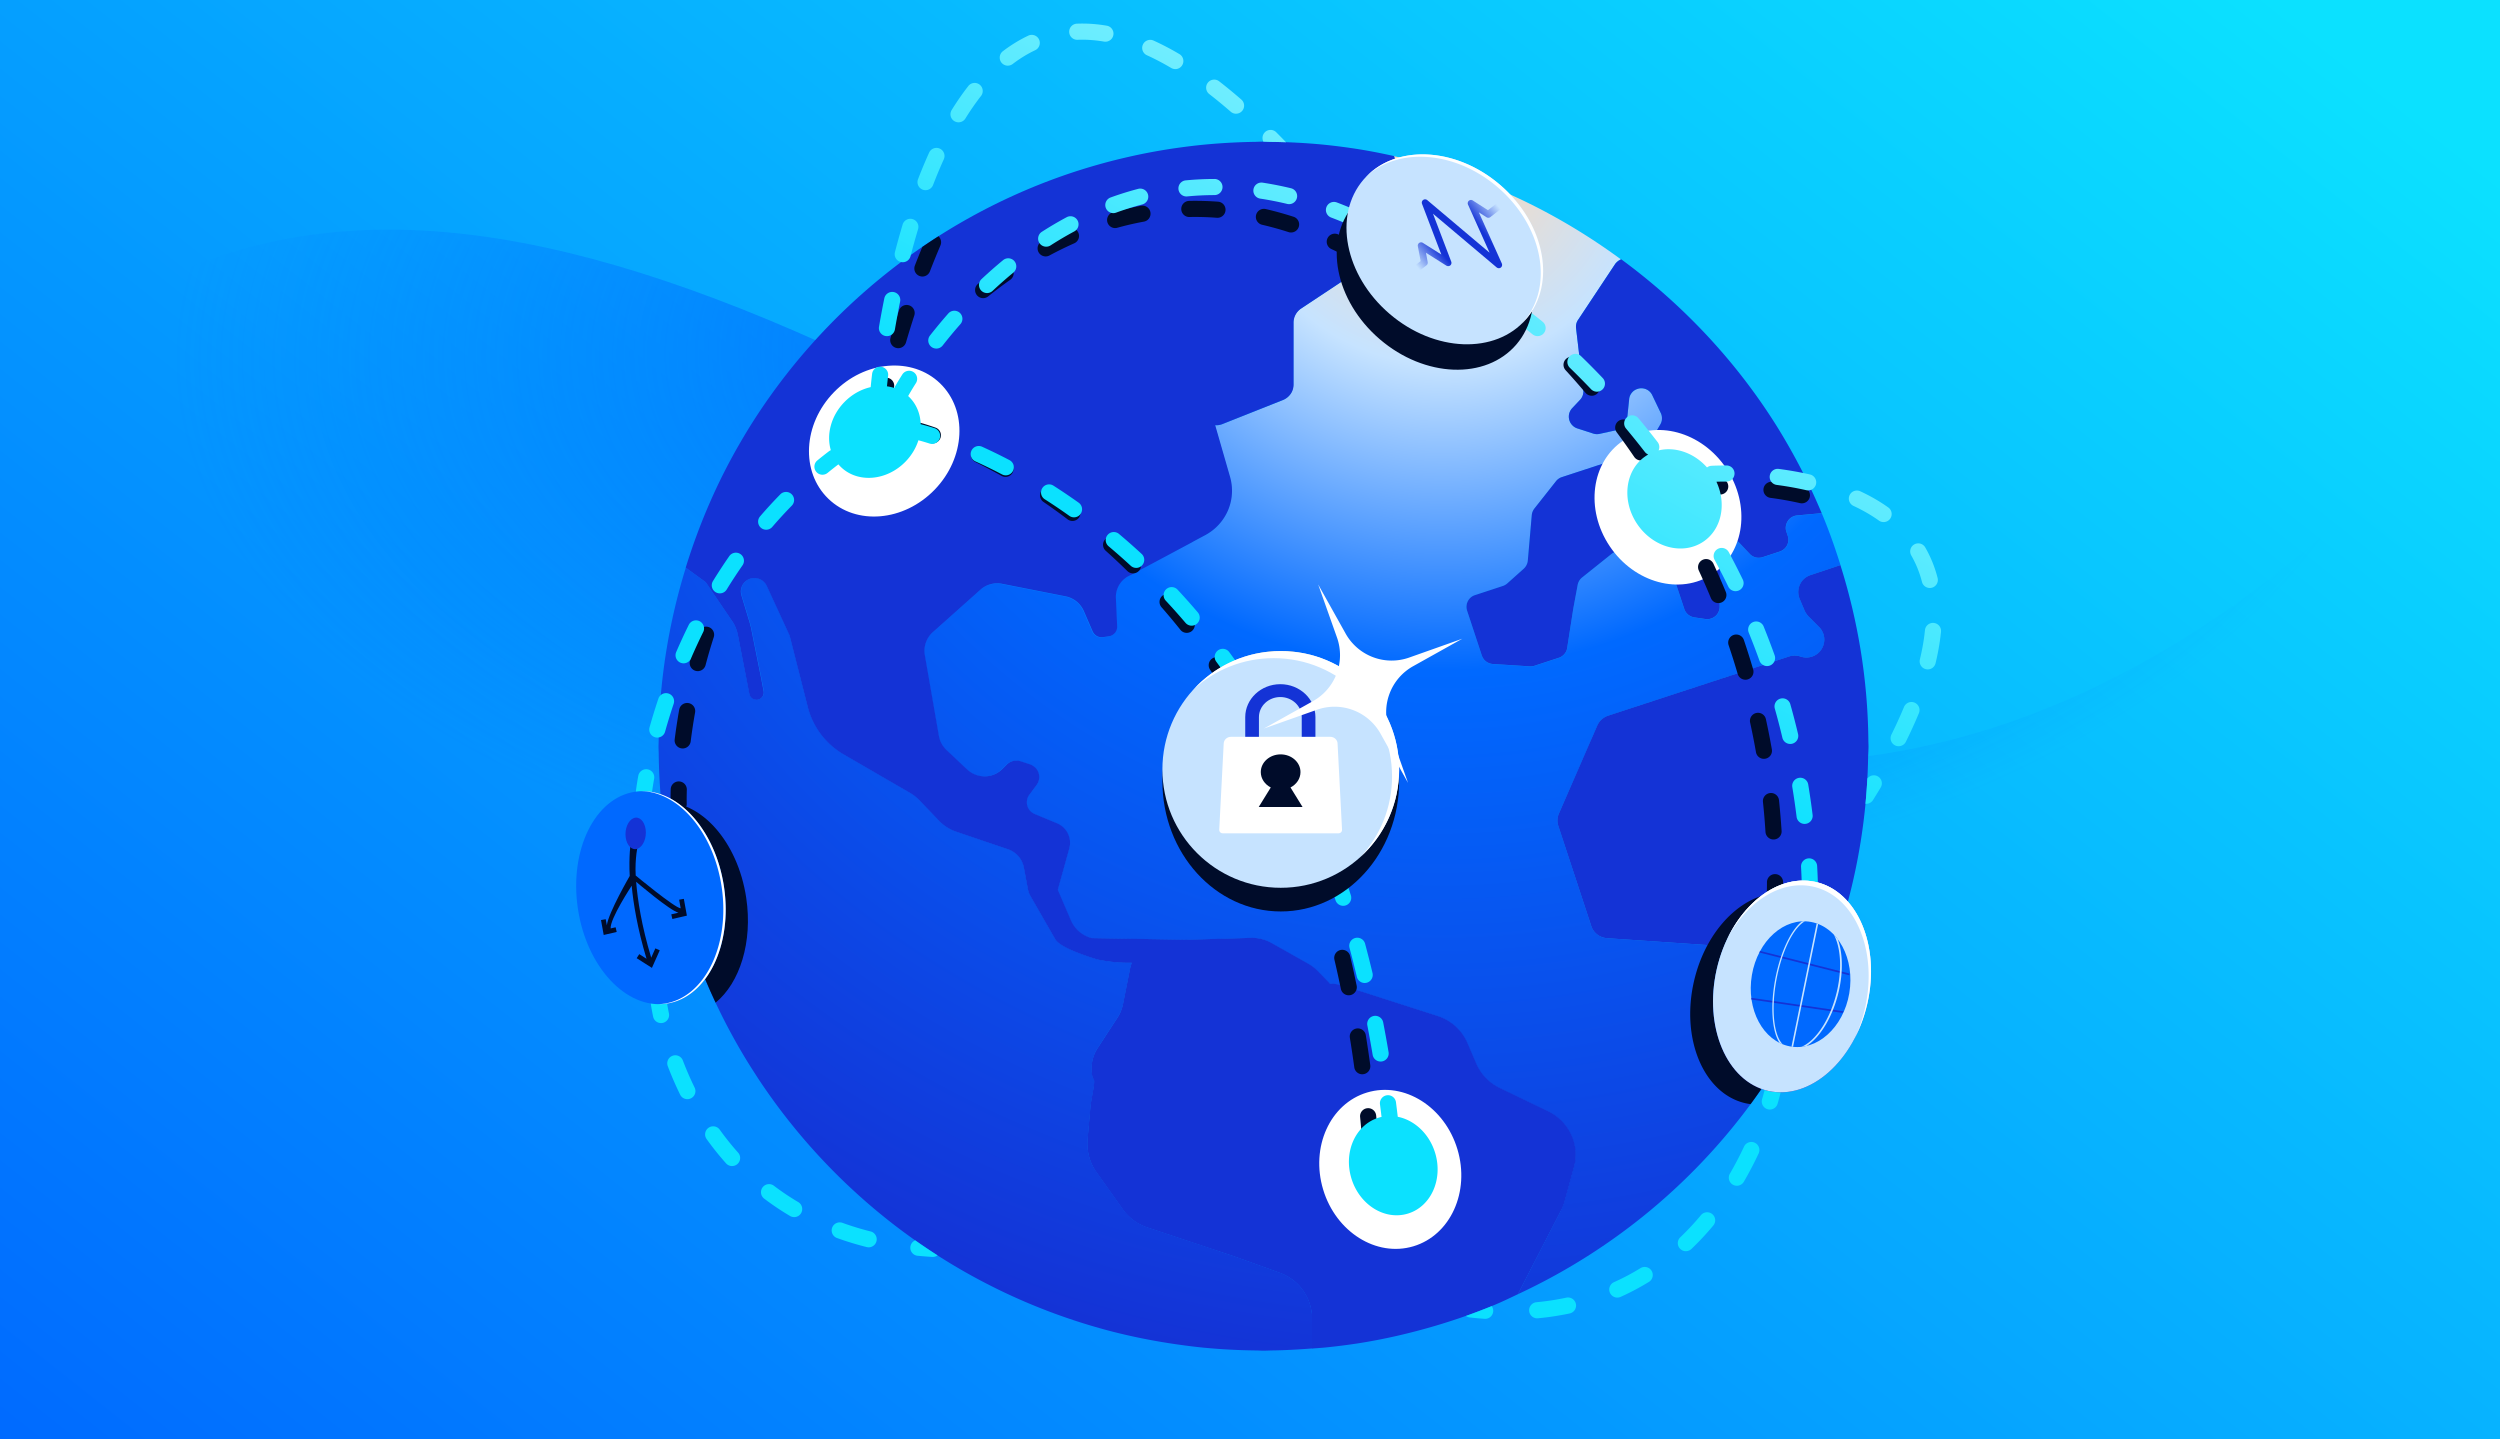 <?xml version="1.0" encoding="utf-8"?>
<svg xmlns="http://www.w3.org/2000/svg" fill="none" height="608" width="1056">
  <rect width="100%" height="100%" fill="#808080" stroke="none"/>
  <g clip-path="url(#a)">
    <path d="M0 0h1056v608H0z" fill="url(#b)"/>
    <path d="M1088 101.842S875.955 461.185 558 261.967C240.046 62.75 83.5 30.54-62 239.611V636h1150z" fill="url(#c)"/>
    <path clip-rule="evenodd" d="m742.089 405.922 11.473 7.858.013.013a35.3 35.3 0 0 1 10.594 11.149c-3.952 8.267-8.216 16.342-12.978 24.077a170 170 0 0 1-4.197 6.577c-25.982 39.389-62.654 70.983-105.777 91.052q.067-.162.121-.321c.041-.114.081-.227.131-.34l17.74-34.537a22 22 0 0 0 1.532-3.919l3.952-14.434a19.8 19.8 0 0 0 .749-5.417 20.65 20.65 0 0 0-11.377-18.073l-20.683-9.957a20.6 20.6 0 0 1-10-10.399l-3.7-8.607a20.2 20.2 0 0 0-5.075-7.081c-2.166-1.976-4.769-3.448-7.555-4.354l-39.363-12.649a21.8 21.8 0 0 0-6.144-1.001 16 16 0 0 0-1.22-1.35l-4.135-4.225a17 17 0 0 0-3.447-2.658l-15.955-8.989a15.75 15.75 0 0 0-8.4-2.099l-27.141.784h-.122l-40.147-.688a13 13 0 0 1-5.293-2.753 13 13 0 0 1-3.508-4.791l-5.518-12.839 4.857-17.501a9 9 0 0 0-.593-6.262 8.86 8.86 0 0 0-4.544-4.321l-9.558-3.973a5.5 5.5 0 0 1-1.914-1.377 5.35 5.35 0 0 1-1.131-2.065 5.5 5.5 0 0 1-.122-2.351 4.9 4.9 0 0 1 .906-2.16l3.106-4.198c.559-.722.906-1.567 1.063-2.474a5.46 5.46 0 0 0-.191-2.664c-.279-.845-.783-1.629-1.41-2.283a5.36 5.36 0 0 0-2.289-1.411l-3.917-1.281a5.9 5.9 0 0 0-3.134-.096 5.8 5.8 0 0 0-2.725 1.534l-1.785 1.785a10.62 10.62 0 0 1-7.364 3.162 10.66 10.66 0 0 1-7.487-2.848l-8.775-8.267c-1.689-1.567-2.786-3.632-3.195-5.888l-5.954-34.19a10.5 10.5 0 0 1 .436-5.295 10.6 10.6 0 0 1 2.977-4.416l20.09-17.943a10.8 10.8 0 0 1 4.292-2.317 11 11 0 0 1 4.857-.157l26.828 5.295c1.69.348 3.256 1.063 4.605 2.161 1.349 1.07 2.385 2.473 3.073 4.041l3.726 8.614a4.13 4.13 0 0 0 1.785 1.942c.784.443 1.724.593 2.602.47l2.446-.347a4.17 4.17 0 0 0 2.568-1.438 4.28 4.28 0 0 0 .941-2.788l-.532-11.837a9.8 9.8 0 0 1 1.567-5.915c1.131-1.752 2.793-3.135 4.735-3.885l31.467-16.873c4.326-2.283 7.677-6.011 9.592-10.488a21.24 21.24 0 0 0 .844-14.182l-6.233-21.793a7.5 7.5 0 0 0 3.1-.505l25.54-10.147a7.36 7.36 0 0 0 3.263-2.597 7.2 7.2 0 0 0 1.219-3.979v-26.149c0-1.158.28-2.317.845-3.353a6.94 6.94 0 0 1 2.316-2.569l43.968-29.154a6.97 6.97 0 0 0 2.725-3.414c.504-1.41.6-2.917.191-4.355l-7.582-27.49.597.132c3.184.706 6.399 1.419 9.553 2.246 9.279 2.44 18.306 5.445 27.141 8.86 21.065 8.17 40.685 19.19 58.608 32.342-.967.402-1.785 1.029-2.35 1.908l-15.73 23.702c-.688 1.002-.967 2.222-.845 3.442l3.073 26.141c.095.723 0 1.472-.218 2.195a5.1 5.1 0 0 1-1.097 1.908l-3.481 3.694a5.6 5.6 0 0 0-1.193 2.255 5.4 5.4 0 0 0 .034 2.535 5.2 5.2 0 0 0 1.22 2.222 5.1 5.1 0 0 0 2.132 1.411l7.051 2.283a5.4 5.4 0 0 0 2.63 0l7.398-1.629a5.25 5.25 0 0 0 4.013-4.512l.878-8.484a4.9 4.9 0 0 1 1.097-2.665 4.8 4.8 0 0 1 2.385-1.628c1.165-.436 2.479-.375 3.638.095a5.03 5.03 0 0 1 2.629 2.508l3.604 7.544c.381.75.538 1.567.504 2.412 0 .845-.252 1.656-.661 2.379l-5.232 8.989c-.626 1.097-1.662 1.908-2.854 2.317l-33.538 10.992a5.15 5.15 0 0 0-2.446 1.69l-9.149 11.585a5.4 5.4 0 0 0-1.097 2.631l-1.696 19.381a5.3 5.3 0 0 1-1.724 3.414l-7.023 6.263a5.1 5.1 0 0 1-1.847 1.036l-11.812 3.884a5.07 5.07 0 0 0-2.943 2.57c-.593 1.219-.723 2.63-.314 3.911l6.234 19.007c.347.974.94 1.847 1.757 2.474a5.44 5.44 0 0 0 2.821 1.097l15.73 1.001c.654.028 1.315-.034 1.941-.252l10.219-3.346a5.2 5.2 0 0 0 2.289-1.472 5.15 5.15 0 0 0 1.254-2.412l2.629-16.969 1.846-9.957c.252-1.219.872-2.317 1.847-3.1l12.596-10.086a5.54 5.54 0 0 1 2.664-1.097 5.4 5.4 0 0 1 2.82.47l18.523 8.954c.627.314 1.192.723 1.628 1.254.47.532.784 1.125 1.002 1.786l3.978 12.055c.314.907.879 1.69 1.601 2.317a5.65 5.65 0 0 0 2.569 1.159l4.857.722a5.15 5.15 0 0 0 2.166-.191 5.4 5.4 0 0 0 1.915-1.029 5.2 5.2 0 0 0 1.314-1.724c.307-.661.47-1.376.498-2.099l.156-19.538a4.3 4.3 0 0 0-.252-1.663l-.252-.749a5.33 5.33 0 0 1 .157-3.353 5.26 5.26 0 0 1 2.166-2.569 5.3 5.3 0 0 1 3.291-.723 5.4 5.4 0 0 1 3.038 1.411l4.421 4.695c.654.723 1.533 1.22 2.473 1.472.94.253 1.942.218 2.882-.061l7.426-2.44c1.287-.47 2.35-1.376 2.977-2.596a5.28 5.28 0 0 0 .313-3.912l-.661-1.969a5.05 5.05 0 0 1-.156-2.256c.129-.75.408-1.499.817-2.126a5 5 0 0 1 1.628-1.595 5.5 5.5 0 0 1 2.16-.75l10.532-.967c3.011 7.135 5.579 14.461 7.93 21.916l-12.569 4.198a7.4 7.4 0 0 0-2.698 1.534 7.7 7.7 0 0 0-1.846 2.507c-.436.975-.688 2.011-.688 3.04a7.3 7.3 0 0 0 .599 3.039l2.071 4.886c.375.907.94 1.725 1.594 2.413l4.422 4.443a7.5 7.5 0 0 1 2.254 4.511c.218 1.725-.19 3.449-1.096 4.921-.913 1.472-2.323 2.562-3.952 3.128a7.56 7.56 0 0 1-5.048-.027 7.48 7.48 0 0 0-4.7 0l-76.471 25.017a7.65 7.65 0 0 0-2.725 1.594 7.9 7.9 0 0 0-1.846 2.57l-16.2 37.072a7.42 7.42 0 0 0-.252 5.384l13.857 42.115c.436 1.438 1.314 2.692 2.507 3.633a7.43 7.43 0 0 0 4.135 1.594l43.975 3.006a39.2 39.2 0 0 1 19.333 6.637M540.637 537.584a20.86 20.86 0 0 1 9.871 7.517 20.6 20.6 0 0 1 3.761 11.865v12.621c-5.709.436-11.472.784-17.27.845q-.505.016-1.012.036c-.759.03-1.519.059-2.278.059-.549 0-1.097-.024-1.646-.047a38 38 0 0 0-1.645-.048 266 266 0 0 1-21.841-1.159c-3.856-.374-7.705-.879-11.499-1.41-9.531-1.377-18.871-3.224-28.02-5.602a255 255 0 0 1-24.886-7.892c-51.087-19.095-94.367-54.041-123.953-98.849l-.972-1.509a323 323 0 0 1-3.225-5.067c-23.319-37.795-37.019-82.098-37.768-129.57 0-.705-.024-1.402-.048-2.099s-.048-1.393-.048-2.099c0-.409.016-.811.031-1.209.015-.392.03-.781.03-1.169.253-25.426 4.326-49.912 11.473-73.021l8.461 6.168 11.724 17.282a16.9 16.9 0 0 1 1.88 5.166l4.824 24.581c.095.626.381 1.158.817 1.594s.974.723 1.567.845q.705.184 1.41 0a2.96 2.96 0 0 0 1.819-1.315 3.2 3.2 0 0 0 .436-2.188l-1.063-5.574-4.325-21.542q-.053-.167-.111-.33c-.102-.289-.203-.573-.203-.89l-3.699-12.239c-.375-1.377-.252-2.855.409-4.137a5.83 5.83 0 0 1 3.099-2.753 5.8 5.8 0 0 1 4.17.062c1.321.531 2.384 1.567 3.011 2.848l9.687 21.044 7.644 30.06a32.4 32.4 0 0 0 5.579 11.647c2.603 3.476 5.927 6.385 9.688 8.546l27.924 16.185a17.4 17.4 0 0 1 3.978 3.101l8.462 8.859a18.1 18.1 0 0 0 7.18 4.477l21.718 7.36a9.97 9.97 0 0 1 4.449 2.944 9.8 9.8 0 0 1 2.323 4.791l1.723 9.207a9 9 0 0 0 1.063 2.848l10.437 18.189c1.819 3.135 10.566 6.358 17.835 8.614 4.762 1.029 9.619 1.472 14.511 1.377a20 20 0 0 0-.75 2.664l-2.95 14.843a16.6 16.6 0 0 1-2.254 5.575l-8.462 12.961a15.9 15.9 0 0 0-2.384 6.229 15.9 15.9 0 0 0 .375 6.672c1.047-.04.456 3.173-.2 6.741-.347 1.888-.712 3.875-.863 5.532l-1.192 13.466a20.6 20.6 0 0 0 3.76 13.78l11.22 15.81a20.57 20.57 0 0 0 10.247 7.544l36.855 12.274z" fill="url(#d)" fill-rule="evenodd"/>
    <path clip-rule="evenodd" d="M660.919 507.436a19.8 19.8 0 0 1-1.533 3.912l-.014-.021-17.835 34.633c-.047.109-.086.218-.126.327-.039.109-.078.218-.126.327q-1.103.52-2.206 1.046c-2.58 1.227-5.166 2.456-7.822 3.554a251 251 0 0 1-24.947 8.798c-10.811 3.196-21.909 5.765-33.286 7.517a273 273 0 0 1-11.472 1.472c-1.867.218-3.75.357-5.624.496q-.872.064-1.74.131v-12.614c0-4.26-1.315-8.362-3.761-11.838-2.412-3.475-5.893-6.079-9.871-7.516l-19.116-6.89-36.856-12.274a20.6 20.6 0 0 1-10.246-7.544l-11.22-15.81c-2.82-4.007-4.169-8.893-3.76-13.78l1.192-13.466c.142-1.699.514-3.744.866-5.674.638-3.511 1.208-6.639.196-6.599a16 16 0 0 1-.374-6.672 16 16 0 0 1 2.384-6.229l8.461-12.961c1.097-1.691 1.846-3.605 2.255-5.575l2.95-14.843c.184-.906.436-1.778.749-2.657a64.5 64.5 0 0 1-14.51-1.377c-7.303-2.256-16.05-5.479-17.835-8.614l-10.437-18.189c-.531-.879-.872-1.846-1.063-2.848l-1.723-9.207a10.3 10.3 0 0 0-2.317-4.791 10.2 10.2 0 0 0-4.448-2.944l-21.718-7.36a18.2 18.2 0 0 1-7.181-4.477l-8.461-8.859a18.2 18.2 0 0 0-3.978-3.101l-27.925-16.185a32.3 32.3 0 0 1-9.687-8.546 32.2 32.2 0 0 1-5.58-11.647l-7.643-30.06-9.688-21.044a5.72 5.72 0 0 0-3.011-2.849c-1.349-.531-2.82-.565-4.169-.061a5.72 5.72 0 0 0-3.1 2.753c-.661 1.288-.817 2.76-.409 4.137l3.7 12.239c0 .284.092.552.189.834q.067.187.124.386l4.326 21.542 1.063 5.574a3.16 3.16 0 0 1-.436 2.195c-.443.661-1.07 1.124-1.819 1.315q-.705.194-1.41 0a3.1 3.1 0 0 1-1.567-.845 2.9 2.9 0 0 1-.818-1.595l-4.796-24.676a16.9 16.9 0 0 0-1.88-5.166l-11.724-17.282-8.461-6.168c5.797-18.754 13.57-36.663 23.319-53.291a231 231 0 0 1 3.951-6.577c30.554-48.78 77.131-86.514 132.415-105.8a257 257 0 0 1 26.923-7.735 252 252 0 0 1 22.944-4.164 252 252 0 0 1 12.126-1.349 275 275 0 0 1 19.055-.94q.506-.016 1.012-.037c.76-.03 1.519-.059 2.278-.059.549 0 1.097.024 1.646.048s1.096.048 1.645.048c7.33.095 14.606.47 21.779 1.158 4.101.41 8.182.913 12.222 1.506 6.077.88 12.031 2.038 17.924 3.353l7.582 27.491a6.95 6.95 0 0 1-.191 4.355 6.95 6.95 0 0 1-2.725 3.414l-43.968 29.154a7.3 7.3 0 0 0-2.323 2.569 7 7 0 0 0-.845 3.353v26.114c0 1.411-.401 2.822-1.219 3.98a7.34 7.34 0 0 1-3.256 2.597l-25.54 10.147c-.968.409-2.037.566-3.1.504l6.267 21.76c1.349 4.695 1.07 9.704-.844 14.182a21.57 21.57 0 0 1-9.592 10.488l-31.467 16.88a9.95 9.95 0 0 0-4.735 3.884 9.85 9.85 0 0 0-1.567 5.916l.532 11.837a4.08 4.08 0 0 1-.941 2.787 4.2 4.2 0 0 1-2.568 1.438l-2.446.341a4.13 4.13 0 0 1-2.602-.47 4.3 4.3 0 0 1-1.785-1.943l-3.733-8.614a10.75 10.75 0 0 0-3.073-4.041 10.6 10.6 0 0 0-4.605-2.16l-26.827-5.295a10.6 10.6 0 0 0-4.858.157 10.6 10.6 0 0 0-4.292 2.317l-20.09 17.943a10.6 10.6 0 0 0-2.977 4.416 10.5 10.5 0 0 0-.436 5.295l5.954 34.19a10.73 10.73 0 0 0 3.195 5.888l8.775 8.266c2.037 1.874 4.707 2.876 7.494 2.849 2.793-.027 5.422-1.193 7.364-3.162l1.785-1.786a5.8 5.8 0 0 1 2.725-1.533 5.9 5.9 0 0 1 3.134.095l3.917 1.282c.845.286 1.628.783 2.289 1.41a5.4 5.4 0 0 1 1.41 2.283c.286.852.347 1.759.191 2.665a5.9 5.9 0 0 1-1.063 2.474l-3.1 4.198a5 5 0 0 0-.906 2.16 5.4 5.4 0 0 0 .123 2.351 5.2 5.2 0 0 0 1.131 2.065 5.55 5.55 0 0 0 1.914 1.377l9.558 3.973a8.97 8.97 0 0 1 4.544 4.32 9 9 0 0 1 .593 6.263l-4.858 17.5 5.518 12.839a12.9 12.9 0 0 0 3.509 4.791 13.14 13.14 0 0 0 5.293 2.753l40.146.689h.13l27.141-.784c2.95-.061 5.831.661 8.4 2.099l15.954 8.989c1.254.756 2.412 1.629 3.448 2.664l4.135 4.226c.436.443.844.879 1.219 1.349 2.105.034 4.169.347 6.145 1.002l39.363 12.648a21 21 0 0 1 7.555 4.348 20.35 20.35 0 0 1 5.075 7.08l3.699 8.614a20.5 20.5 0 0 0 10.001 10.393l20.683 9.956c3.352 1.697 6.206 4.26 8.209 7.456a20.6 20.6 0 0 1 3.168 10.617 19.7 19.7 0 0 1-.75 5.418zM684.81 109.53l-.006-.004.034-.007zm0 0c-.936.403-1.771 1.026-2.513 1.897l-15.73 23.702c-.688 1.002-.968 2.222-.845 3.441l3.072 26.142c.096.722 0 1.472-.218 2.194a5.05 5.05 0 0 1-1.097 1.909l-3.481 3.693a5.6 5.6 0 0 0-1.192 2.256 5.4 5.4 0 0 0 .034 2.535c.218.811.62 1.595 1.22 2.222a5 5 0 0 0 2.132 1.41l7.051 2.283a5.4 5.4 0 0 0 2.629 0l7.399-1.629a5.25 5.25 0 0 0 2.725-1.628 5.3 5.3 0 0 0 1.281-2.883l.878-8.484a4.9 4.9 0 0 1 1.097-2.665 4.75 4.75 0 0 1 2.378-1.629c1.165-.436 2.479-.375 3.638.096a5.02 5.02 0 0 1 2.629 2.508l3.604 7.544c.375.749.531 1.567.504 2.412 0 .845-.252 1.656-.661 2.378l-5.232 8.989c-.626 1.097-1.662 1.908-2.854 2.317l-33.531 10.992a5.16 5.16 0 0 0-2.446 1.691l-9.149 11.585c-.593.783-.974 1.663-1.097 2.63l-1.689 19.382a5.3 5.3 0 0 1-1.724 3.414l-7.017 6.263a5.2 5.2 0 0 1-1.846 1.029l-11.813 3.884a5.1 5.1 0 0 0-2.95 2.569c-.592 1.22-.722 2.631-.313 3.912l6.24 19.006c.348.968.947 1.847 1.758 2.474a5.4 5.4 0 0 0 2.82 1.097l15.73 1.002c.654.027 1.315-.034 1.942-.252l10.219-3.353a5.3 5.3 0 0 0 2.289-1.472 5.15 5.15 0 0 0 1.253-2.412l2.63-16.969 1.846-9.957c.245-1.219.872-2.317 1.846-3.1l12.596-10.079a5.55 5.55 0 0 1 2.664-1.098 5.4 5.4 0 0 1 2.82.471l18.524 8.954c.626.314 1.192.723 1.628 1.254.47.532.783 1.131 1.001 1.786l3.979 12.055c.306.906.872 1.69 1.594 2.317a5.65 5.65 0 0 0 2.568 1.159l4.858.722a5.1 5.1 0 0 0 2.159-.191 5.5 5.5 0 0 0 1.914-1.036 5 5 0 0 0 1.315-1.724 5.5 5.5 0 0 0 .504-2.099l.157-19.538a4.3 4.3 0 0 0-.252-1.656l-.252-.749a5.32 5.32 0 0 1 .157-3.353c.402-1.063 1.185-1.977 2.159-2.57a5.3 5.3 0 0 1 3.291-.722 5.4 5.4 0 0 1 3.038 1.411l4.421 4.695c.654.723 1.533 1.22 2.473 1.472s1.942.218 2.882-.061l7.425-2.44c1.281-.47 2.351-1.376 2.978-2.596a5.28 5.28 0 0 0 .313-3.912l-.661-1.97a4.96 4.96 0 0 1-.157-2.255c.123-.75.402-1.499.811-2.126a5.05 5.05 0 0 1 1.628-1.595 5.5 5.5 0 0 1 2.167-.75l10.532-.967c-4.387-10.427-9.401-20.54-15.076-30.245a237 237 0 0 0-3.951-6.576c-17.207-27.454-39.611-51.284-65.653-70.413m104.419 204.484c.016.392.031.781.031 1.169v.014c0 1.04-.053 2.069-.105 3.092l-.052 1.072c-.593 37.76-9.497 73.457-24.791 105.52-2.854-4.327-6.424-8.144-10.784-11.088l-11.472-7.857a39.2 39.2 0 0 0-19.334-6.638l-43.968-3.005c-1.505-.123-2.943-.654-4.135-1.595-1.192-.94-2.071-2.194-2.507-3.632l-13.85-42.115a7.46 7.46 0 0 1 .252-5.384l16.173-37.107a7.9 7.9 0 0 1 1.846-2.569 7.9 7.9 0 0 1 2.725-1.595l76.471-25.017a7.6 7.6 0 0 1 4.7 0c1.635.566 3.42.6 5.048.034 1.628-.565 3.045-1.663 3.951-3.135s1.315-3.189 1.097-4.913a7.5 7.5 0 0 0-2.255-4.512l-4.421-4.443c-.654-.722-1.219-1.533-1.594-2.412l-2.071-4.886a7.9 7.9 0 0 1-.6-3.04c.034-1.07.252-2.099.688-3.039a7.3 7.3 0 0 1 1.847-2.508 7.5 7.5 0 0 1 2.697-1.533l12.569-4.198c7.392 23.449 11.561 48.283 11.813 74.111 0 .409.016.811.031 1.209" fill="#1433D6" fill-rule="evenodd"/>
    <path d="M394.782 206.862c13.032-13.467 14.061-33.584 2.302-44.944-11.758-11.36-31.855-9.65-44.887 3.809-13.033 13.466-14.061 33.584-2.303 44.944 11.759 11.36 31.855 9.65 44.888-3.809m328.649 35.587c13.591-9.091 16.159-29.079 5.729-44.637-10.43-15.565-29.9-20.813-43.491-11.722s-16.159 29.079-5.729 44.637c10.43 15.565 29.9 20.813 43.491 11.722m-126.4 283.98c15.662-4.696 23.98-23.048 18.584-40.985-5.395-17.943-22.474-28.676-38.136-23.981s-23.98 23.048-18.585 40.984c5.396 17.944 22.475 28.677 38.137 23.982" fill="#fff"/>
    <path d="M372.586 172.303a3.404 3.404 0 0 1-2.957-4.061c.021-.089.464-2.277 1.363-6.093a3.403 3.403 0 0 1 4.101-2.528 3.403 3.403 0 0 1 2.527 4.102c-.872 3.694-1.314 5.854-1.314 5.875a3.414 3.414 0 0 1-3.727 2.712zM287.178 342.98a2.4 2.4 0 0 1-.388.034 3.413 3.413 0 0 1-3.522-3.291c0-.096-.075-2.344.041-6.345a3.403 3.403 0 0 1 3.501-3.305 3.405 3.405 0 0 1 3.305 3.503c-.109 3.762-.041 5.895-.041 5.915a3.405 3.405 0 0 1-2.896 3.483zm1.697-26.863c-.3.047-.613.047-.933.013a3.416 3.416 0 0 1-2.957-3.809 260 260 0 0 1 1.901-12.519 3.408 3.408 0 1 1 6.71 1.192 246 246 0 0 0-1.846 12.179 3.41 3.41 0 0 1-2.875 2.944m6.363-32.664a3.4 3.4 0 0 1-1.376-.075 3.41 3.41 0 0 1-2.418-4.17 241 241 0 0 1 3.562-12.151 3.41 3.41 0 0 1 4.286-2.201 3.41 3.41 0 0 1 2.2 4.286 229 229 0 0 0-3.461 11.81 3.4 3.4 0 0 1-2.793 2.494zm98.692-96.212a3.6 3.6 0 0 1-1.029-.191c-3.536-1.247-5.552-1.778-5.566-1.785a3.406 3.406 0 0 1 1.724-6.59c.088.02 2.268.6 6.104 1.949a3.408 3.408 0 0 1-1.233 6.624zm181.383 266.534a3.4 3.4 0 0 1-3.263-2.944 501 501 0 0 0-1.867-12.478 3.413 3.413 0 0 1 2.821-3.911 3.415 3.415 0 0 1 3.91 2.821c.675 4.157 1.308 8.41 1.887 12.642a3.404 3.404 0 0 1-3.481 3.864zm-5.702-33.358a3.41 3.41 0 0 1-3.229-2.719 462 462 0 0 0-2.718-12.308 3.404 3.404 0 0 1 2.534-4.096 3.4 3.4 0 0 1 4.094 2.536 476 476 0 0 1 2.759 12.484 3.41 3.41 0 0 1-2.643 4.028 3.6 3.6 0 0 1-.797.068zm-48.818-125.522a3.4 3.4 0 0 1-2.78-1.588 302 302 0 0 0-6.914-10.481 3.41 3.41 0 0 1 5.606-3.878 326 326 0 0 1 7.072 10.713 3.41 3.41 0 0 1-2.984 5.227zm-19.62-27.573a3.39 3.39 0 0 1-2.555-1.274 282 282 0 0 0-8.052-9.623 3.41 3.41 0 0 1 5.129-4.491c2.8 3.196 5.573 6.508 8.244 9.848a3.404 3.404 0 0 1-.532 4.79 3.44 3.44 0 0 1-2.234.75m-22.679-25.119a3.4 3.4 0 0 1-2.282-.975 270 270 0 0 0-9.149-8.573 3.407 3.407 0 0 1 4.537-5.084 271 271 0 0 1 9.38 8.791 3.41 3.41 0 0 1-2.486 5.841m-25.595-22.149a3.37 3.37 0 0 1-1.955-.695 249 249 0 0 0-10.164-7.326 3.414 3.414 0 0 1-.893-4.736 3.41 3.41 0 0 1 4.735-.893 262 262 0 0 1 10.437 7.524 3.41 3.41 0 0 1-2.166 6.126zm-28.272-18.611a3.4 3.4 0 0 1-1.566-.436 228 228 0 0 0-11.071-5.833 3.41 3.41 0 0 1 3.005-6.12c3.787 1.86 7.63 3.884 11.411 6.011a3.4 3.4 0 0 1 1.294 4.64 3.4 3.4 0 0 1-3.073 1.738m153.724 279.565a3.405 3.405 0 0 1-3.284-3.108 556 556 0 0 0-.558-6.072 3.404 3.404 0 0 1 3.059-3.721 3.4 3.4 0 0 1 3.719 3.06c.198 2.031.389 4.082.566 6.14a3.414 3.414 0 0 1-3.1 3.694c-.136.014-.273.014-.402.014zm142.137-271.987a3.41 3.41 0 0 1-3.399-3.196 3.403 3.403 0 0 1 3.188-3.612c.095 0 2.439-.136 6.349-.143a3.405 3.405 0 0 1 3.4 3.415c0 1.88-1.526 3.4-3.407 3.4-.061-.007-.15 0-.218 0-3.542 0-5.675.13-5.695.13h-.211zm40.635 3.599q-.378.002-.756-.089a140 140 0 0 0-12.535-2.235 3.41 3.41 0 0 1-2.929-3.83 3.396 3.396 0 0 1 3.828-2.93c4.544.606 8.966 1.39 13.148 2.344a3.41 3.41 0 0 1 2.569 4.075 3.41 3.41 0 0 1-3.318 2.651zm-12.186 141.979a3.41 3.41 0 0 1-3.195-3.182 304 304 0 0 0-1.07-12.689 3.407 3.407 0 0 1 3.032-3.748 3.406 3.406 0 0 1 3.747 3.032c.449 4.293.817 8.655 1.096 12.969a3.41 3.41 0 0 1-3.604 3.618zm-4.067-34.067a3.4 3.4 0 0 1-3.148-2.814 307 307 0 0 0-2.466-12.492 3.41 3.41 0 0 1 2.596-4.062 3.41 3.41 0 0 1 4.06 2.597 308 308 0 0 1 2.521 12.771 3.407 3.407 0 0 1-3.563 3.993zm-7.807-33.42a3.405 3.405 0 0 1-3.066-2.446 309 309 0 0 0-3.829-12.144 3.415 3.415 0 0 1 2.133-4.321 3.41 3.41 0 0 1 4.319 2.14 325 325 0 0 1 3.917 12.417 3.4 3.4 0 0 1-2.31 4.225 3.2 3.2 0 0 1-1.158.129zm-11.425-32.363a3.41 3.41 0 0 1-2.95-2.099 316 316 0 0 0-5.116-11.667 3.407 3.407 0 0 1 1.662-4.525 3.405 3.405 0 0 1 4.524 1.663 331 331 0 0 1 5.225 11.919 3.4 3.4 0 0 1-3.345 4.702zm-32.714-60.257a3.4 3.4 0 0 1-2.616-1.479 333 333 0 0 0-7.391-10.392 3.404 3.404 0 1 1 5.47-4.055 354 354 0 0 1 7.542 10.597 3.409 3.409 0 0 1-3.012 5.322zm-20.785-27.334a3.42 3.42 0 0 1-2.398-1.199 304 304 0 0 0-8.42-9.568 3.406 3.406 0 0 1 .205-4.812 3.4 3.4 0 0 1 4.809.205 318 318 0 0 1 8.604 9.779 3.41 3.41 0 0 1-.402 4.804 3.38 3.38 0 0 1-2.398.798zm77.343 215.014a3.407 3.407 0 0 1-3.202-3.482c.048-2.004.075-4.041.089-6.072a3.41 3.41 0 0 1 3.42-3.394c1.88 0 3.399 1.54 3.392 3.421-.007 2.065-.041 4.15-.088 6.195a3.41 3.41 0 0 1-3.488 3.325h-.123zm-334.46-256.244a3.38 3.38 0 0 1-2.397-1.267 3.41 3.41 0 0 1 .524-4.791 191 191 0 0 1 9.701-7.292 3.41 3.41 0 0 1 3.917 5.582 192 192 0 0 0-9.353 7.032 3.4 3.4 0 0 1-2.392.743zm26.399-17.623a3.42 3.42 0 0 1-2.739-1.778 3.407 3.407 0 0 1 1.383-4.614 157 157 0 0 1 10.934-5.363 3.4 3.4 0 0 1 4.49 1.737 3.4 3.4 0 0 1-1.737 4.491 151 151 0 0 0-10.458 5.132 3.4 3.4 0 0 1-1.873.402zm29.355-11.973a3.407 3.407 0 0 1-.654-6.678 132 132 0 0 1 11.908-2.747 3.405 3.405 0 0 1 1.22 6.699c-3.761.681-7.562 1.56-11.295 2.603a3.5 3.5 0 0 1-1.179.116zm74.324 1.874a3.3 3.3 0 0 1-.79-.157 138 138 0 0 0-11.2-3.108 3.407 3.407 0 0 1-2.547-4.088 3.4 3.4 0 0 1 4.087-2.55c3.897.907 7.855 2.004 11.752 3.258a3.405 3.405 0 0 1 2.193 4.287 3.41 3.41 0 0 1-3.501 2.35zm-42.993-6.543a3.403 3.403 0 0 1-3.141-3.332 3.41 3.41 0 0 1 3.338-3.475c4.047-.082 8.162.034 12.222.34a3.404 3.404 0 0 1 3.134 3.653 3.41 3.41 0 0 1-3.652 3.142 122 122 0 0 0-11.574-.328c-.109 0-.225 0-.334-.006zm66.953 16.547a3.3 3.3 0 0 1-1.288-.368 172 172 0 0 0-5.402-2.644 3.408 3.408 0 0 1 2.888-6.175 170 170 0 0 1 5.614 2.754 3.414 3.414 0 0 1 1.485 4.586 3.41 3.41 0 0 1-3.291 1.847zm-185.048 20.771a3.406 3.406 0 0 0-4.292 2.188 414 414 0 0 0-3.563 11.544 3.397 3.397 0 0 0 2.316 4.225q.287.084.572.116a3.4 3.4 0 0 0 3.652-2.433 408 408 0 0 1 3.501-11.353 3.404 3.404 0 0 0-2.186-4.293zm5.217-12.191a3.405 3.405 0 0 0 3.563-2.161 323 323 0 0 1 4.462-10.972 3.41 3.41 0 0 0-.844-3.857 239 239 0 0 0-6.82 4.512 302 302 0 0 0-3.147 7.864 3.403 3.403 0 0 0 1.955 4.402q.419.164.838.205z" fill="#000C2A"/>
    <path clip-rule="evenodd" d="M374.65 141.991a3.403 3.403 0 0 1-3.358-3.98 389 389 0 0 1 2.221-11.871 3.407 3.407 0 1 1 6.676 1.349 403 403 0 0 0-2.18 11.674 3.4 3.4 0 0 1-3.352 2.828zm6.67-31.225q-.43.002-.859-.109a3.4 3.4 0 0 1-2.439-4.151 329 329 0 0 1 3.25-11.66 3.395 3.395 0 0 1 4.237-2.283 3.4 3.4 0 0 1 2.283 4.246 314 314 0 0 0-3.182 11.408 3.41 3.41 0 0 1-3.297 2.555zm9.633-30.428a3.4 3.4 0 0 1-1.227-.232 3.407 3.407 0 0 1-1.955-4.402 218 218 0 0 1 4.687-11.231 3.404 3.404 0 0 1 4.51-1.697 3.41 3.41 0 0 1 1.696 4.511 201 201 0 0 0-4.537 10.863 3.4 3.4 0 0 1-3.181 2.18zm13.924-28.67a3.4 3.4 0 0 1-2.888-5.2c2.248-3.626 4.612-7.033 7.024-10.127a3.41 3.41 0 0 1 4.782-.593 3.414 3.414 0 0 1 .593 4.784c-2.262 2.897-4.483 6.106-6.609 9.527a3.4 3.4 0 0 1-2.895 1.609zm117.237-3.633a3.4 3.4 0 0 1-2.235-.831 214 214 0 0 0-9.088-7.476 3.415 3.415 0 0 1-.606-4.784 3.404 3.404 0 0 1 4.775-.607 222 222 0 0 1 9.381 7.715 3.41 3.41 0 0 1 .341 4.804 3.4 3.4 0 0 1-2.575 1.172zm-25.67-18.85c-.586 0-1.185-.15-1.723-.47-3.468-2.044-6.922-3.857-10.267-5.377a3.404 3.404 0 0 1-1.689-4.511 3.4 3.4 0 0 1 4.509-1.69 115 115 0 0 1 10.907 5.71 3.41 3.41 0 0 1 1.206 4.669 3.4 3.4 0 0 1-2.936 1.676zm-70.755-1.444a3.4 3.4 0 0 1-2.711-1.343 3.41 3.41 0 0 1 .647-4.777c3.454-2.63 7.078-4.845 10.778-6.59a3.405 3.405 0 0 1 2.902 6.16c-3.263 1.534-6.479 3.504-9.551 5.848-.62.47-1.342.695-2.065.695zm41.243-10.12c-.19 0-.388-.014-.579-.048-3.815-.654-7.589-.906-11.186-.763a3.397 3.397 0 0 1-3.542-3.264 3.405 3.405 0 0 1 3.263-3.544c4.067-.17 8.338.116 12.623.852a3.405 3.405 0 0 1-.572 6.76zm68.388 42.265a38 38 0 0 0-1.646-.047l-.006.006a3.41 3.41 0 0 1 .606-3.973 3.395 3.395 0 0 1 4.816 0 348 348 0 0 1 4.136 4.219 271 271 0 0 0-6.261-.157c-.549 0-1.097-.024-1.645-.048M392.676 187.364a3.5 3.5 0 0 0 1.036.164l.006-.007c1.445 0 2.78-.927 3.243-2.378a3.41 3.41 0 0 0-2.214-4.28c-3.081-.981-5.104-1.5-5.848-1.683-.141-4.366-1.784-8.505-4.97-11.586a14 14 0 0 0-.338-.316 4 4 0 0 0 .236-.372l.01-.018.017-.03c.175-.313 1.197-2.136 3.025-5.015a3.406 3.406 0 1 0-5.75-3.653c-1.96 3.088-3.045 5.024-3.245 5.381v.001l-.032.056a4 4 0 0 0-.124.25 17.3 17.3 0 0 0-3.075-.698c.103-1.023.264-2.542.495-4.479a3.413 3.413 0 0 0-2.984-3.782 3.41 3.41 0 0 0-3.781 2.985c-.331 2.784-.523 4.71-.608 5.618-4.014.913-7.947 3.061-11.171 6.389-5.637 5.829-7.584 13.702-5.668 20.253a3.4 3.4 0 0 0-.777.444 179 179 0 0 0-4.905 3.871 3.41 3.41 0 0 0-.483 4.797 3.4 3.4 0 0 0 2.643 1.254l.007-.006a3.4 3.4 0 0 0 2.152-.771 193 193 0 0 1 4.568-3.609q.498.585 1.06 1.129c7.159 6.917 19.388 5.874 27.325-2.317 2.585-2.673 4.394-5.776 5.41-8.984.92.242 2.537.69 4.74 1.392M279.214 432.152a3.404 3.404 0 0 1-3.331-2.712c-.818-3.912-1.097-6.242-1.104-6.338a3.41 3.41 0 0 1 2.991-3.782 3.404 3.404 0 0 1 3.781 2.985c0 .034.258 2.167 1.008 5.738a3.41 3.41 0 0 1-3.338 4.109zm87.704 94.713c-.272 0-.552-.034-.831-.103a130 130 0 0 1-12.542-3.823 3.405 3.405 0 0 1 2.316-6.406 123 123 0 0 0 11.881 3.626 3.407 3.407 0 0 1-.831 6.712zm-31.467-12.758c-.586 0-1.185-.15-1.73-.47a114 114 0 0 1-10.934-7.34 3.408 3.408 0 1 1 4.121-5.431 107 107 0 0 0 10.273 6.897 3.41 3.41 0 0 1 1.206 4.668 3.4 3.4 0 0 1-2.936 1.676m-26.214-21.555a3.4 3.4 0 0 1-2.541-1.138 121 121 0 0 1-8.216-10.263 3.41 3.41 0 0 1 .783-4.757 3.41 3.41 0 0 1 4.755.784 115 115 0 0 0 7.753 9.684 3.403 3.403 0 0 1-2.534 5.676zm-18.888-28.261a3.4 3.4 0 0 1-3.055-1.908 143 143 0 0 1-5.219-12.015 3.404 3.404 0 1 1 6.363-2.426 138 138 0 0 0 4.966 11.442 3.405 3.405 0 0 1-3.055 4.907m94.186 62.424a3.4 3.4 0 0 1 2.051-2.781l-.007-.013c3.1 2.187 6.254 4.3 9.449 6.344a3.4 3.4 0 0 1-1.989.661h-.205a167 167 0 0 1-6.24-.49 3.4 3.4 0 0 1-3.059-3.721m363.045-58.042c-.32 0-.647-.048-.967-.143a3.406 3.406 0 0 1-2.303-4.232c.954-3.223 1.405-5.266 1.481-5.606l.011-.05a3.4 3.4 0 0 1 4.026-2.638 3.41 3.41 0 0 1 2.643 4.028l-.002.01c-.041.196-.522 2.46-1.619 6.191a3.4 3.4 0 0 1-3.263 2.44zm-101.656 85.103a3.403 3.403 0 0 0 3.386 3.087l-.007-.006c.109 0 .218 0 .327-.014a117 117 0 0 0 13.4-2.044 3.405 3.405 0 0 0 2.623-4.042 3.406 3.406 0 0 0-4.04-2.623 111 111 0 0 1-12.623 1.928 3.41 3.41 0 0 0-3.066 3.714m34.124-7.687a3.41 3.41 0 0 0 3.113 2.017v-.006c.463 0 .94-.096 1.39-.3a104 104 0 0 0 12.024-6.372 3.408 3.408 0 0 0-3.577-5.8 97 97 0 0 1-11.234 5.957 3.41 3.41 0 0 0-1.716 4.504m29.6-18.638a3.4 3.4 0 0 0 2.466 1.056l-.007-.007c.845 0 1.69-.313 2.351-.94a118 118 0 0 0 9.251-9.916 3.405 3.405 0 1 0-5.232-4.361 113 113 0 0 1-8.72 9.35 3.41 3.41 0 0 0-.109 4.818m22.291-27.048c.538.313 1.13.463 1.709.463v-.007a3.4 3.4 0 0 0 2.95-1.69c2.228-3.83 4.333-7.85 6.254-11.953a3.41 3.41 0 0 0-1.642-4.532 3.41 3.41 0 0 0-4.53 1.643 145 145 0 0 1-5.968 11.414 3.407 3.407 0 0 0 1.227 4.662m-112.706 55.452a3.34 3.34 0 0 0 1.621.647c2.091.232 4.196.423 6.247.566.082 0 .163.007.238.007 1.772 0 3.27-1.37 3.393-3.169a3.4 3.4 0 0 0-.627-2.195 261 261 0 0 1-10.879 4.144zM583.16 448.392a3.4 3.4 0 0 1-3.351-2.842 519 519 0 0 0-2.242-12.409 3.415 3.415 0 0 1 2.698-3.994 3.413 3.413 0 0 1 3.992 2.699 544 544 0 0 1 2.276 12.58 3.41 3.41 0 0 1-3.366 3.973zm-6.72-33.174a3.41 3.41 0 0 1-3.308-2.617 479 479 0 0 0-3.092-12.219 3.4 3.4 0 0 1 2.404-4.171 3.406 3.406 0 0 1 4.17 2.406 461 461 0 0 1 3.14 12.396 3.416 3.416 0 0 1-3.314 4.205m-9.078-32.603a3.4 3.4 0 0 1-3.242-2.364 431 431 0 0 0-4.027-11.926 3.41 3.41 0 0 1 2.071-4.348c1.772-.627 3.72.3 4.347 2.072a430 430 0 0 1 4.094 12.123 3.412 3.412 0 0 1-3.243 4.45zm-11.67-31.763a3.41 3.41 0 0 1-3.147-2.099 364 364 0 0 0-5.041-11.524 3.408 3.408 0 0 1 6.192-2.842 385 385 0 0 1 5.137 11.735 3.41 3.41 0 0 1-1.833 4.457 3.4 3.4 0 0 1-1.308.266zm-14.463-30.592a3.41 3.41 0 0 1-3.011-1.806 348 348 0 0 0-6.117-10.979 3.41 3.41 0 0 1 1.226-4.661 3.41 3.41 0 0 1 4.66 1.227 348 348 0 0 1 6.247 11.203 3.4 3.4 0 0 1-1.404 4.607 3.4 3.4 0 0 1-1.601.402zm-17.422-29.011a3.4 3.4 0 0 1-2.824-1.499 311 311 0 0 0-7.235-10.263 3.406 3.406 0 1 1 5.484-4.041c2.514 3.414 5 6.944 7.392 10.488a3.41 3.41 0 0 1-.92 4.729 3.4 3.4 0 0 1-1.897.586m-20.448-26.959a3.41 3.41 0 0 1-2.596-1.2 289 289 0 0 0-8.345-9.37 3.413 3.413 0 0 1 .17-4.818 3.41 3.41 0 0 1 4.817.17 288 288 0 0 1 8.543 9.596 3.41 3.41 0 0 1-.382 4.804 3.4 3.4 0 0 1-2.207.811zm-23.435-24.411c-.824 0-1.656-.3-2.31-.906a274 274 0 0 0-9.408-8.287 3.406 3.406 0 0 1 4.381-5.213 274 274 0 0 1 9.646 8.498 3.407 3.407 0 0 1 .191 4.818 3.4 3.4 0 0 1-2.507 1.097zm-26.262-21.351a3.4 3.4 0 0 1-1.976-.633 249 249 0 0 0-10.382-7.013 3.407 3.407 0 0 1-1.036-4.709 3.406 3.406 0 0 1 4.708-1.036 260 260 0 0 1 10.661 7.203 3.4 3.4 0 0 1 .797 4.75 3.4 3.4 0 0 1-2.779 1.432zm-28.831-17.745a3.36 3.36 0 0 1-1.574-.389 221 221 0 0 0-11.24-5.493 3.41 3.41 0 0 1-1.696-4.511 3.405 3.405 0 0 1 4.509-1.697 229 229 0 0 1 11.588 5.663 3.406 3.406 0 0 1 1.438 4.6 3.39 3.39 0 0 1-3.018 1.827zm158.734 271.004a520 520 0 0 0-.664-5.329 3.41 3.41 0 0 1 2.944-3.816 3.4 3.4 0 0 1 3.815 2.944c.258 2.024.51 4.068.756 6.12l.002.023c7.03 1.403 13.347 7.172 15.803 15.33 3.372 11.204-1.826 22.66-11.602 25.59-9.783 2.93-20.437-3.769-23.81-14.972-3.372-11.204 1.826-22.659 11.602-25.59q.576-.173 1.154-.3m209.679-143.813c-1.512-.913-3.44-.49-4.476.9-.19 3.564-.449 7.115-.79 10.638l.043.003.061.005v.001q.096.01.196.011a3.39 3.39 0 0 0 2.889-1.601c1.11-1.779 2.2-3.551 3.242-5.282a3.405 3.405 0 0 0-1.165-4.675M649.48 141.978a3.4 3.4 0 0 1-2.153-.771c-2.609-2.133-4.249-3.355-4.597-3.614l-.069-.052a3.41 3.41 0 0 1-.756-4.757 3.41 3.41 0 0 1 4.755-.756l.001.001c.092.067 1.881 1.368 4.979 3.904a3.408 3.408 0 0 1-2.16 6.045m109.402 203.054a3.415 3.415 0 0 0 3.801 2.964 3.4 3.4 0 0 0 2.964-3.796 328 328 0 0 0-1.86-12.88 3.408 3.408 0 0 0-6.724 1.111 312 312 0 0 1 1.819 12.601m-6.002-33.4a3.414 3.414 0 0 0 3.311 2.617l-.007.007q.39-.002.791-.095a3.406 3.406 0 0 0 2.527-4.103 302 302 0 0 0-3.27-12.6 3.403 3.403 0 0 0-4.203-2.352 3.41 3.41 0 0 0-2.351 4.205 302 302 0 0 1 3.202 12.321m-9.673-32.54a3.405 3.405 0 0 0 3.208 2.262l-.013-.007a3.405 3.405 0 0 0 3.208-4.552 323 323 0 0 0-4.639-12.158 3.406 3.406 0 0 0-4.435-1.881 3.41 3.41 0 0 0-1.873 4.437 309 309 0 0 1 4.544 11.899m-13.169-31.287a3.42 3.42 0 0 0 3.066 1.915v-.007a3.405 3.405 0 0 0 3.058-4.893 330 330 0 0 0-5.92-11.585 3.41 3.41 0 0 0-4.612-1.391 3.41 3.41 0 0 0-1.389 4.614 323 323 0 0 1 5.797 11.347m-35.241-56.89c.384.493.876.853 1.417 1.072a17 17 0 0 0-1.022.631c-8.734 5.841-10.382 18.68-3.679 28.677 6.697 9.998 19.205 13.371 27.938 7.531 7.789-5.209 9.943-15.984 5.563-25.346.972-.031 2.34-.06 4.029-.06.068 0 .157-.007.218 0a3.403 3.403 0 0 0 3.407-3.401 3.405 3.405 0 0 0-3.4-3.414c-3.373.006-5.581.108-6.184.136l-.105.005-.06.002c-.708.044-1.352.3-1.873.703-5.495-6.188-13.465-8.899-20.458-7.2a3.41 3.41 0 0 0-.402-3.507 359 359 0 0 0-8.155-10.134 3.406 3.406 0 0 0-5.225 4.369 343 343 0 0 1 7.991 9.936m-22.74-26.524a3.4 3.4 0 0 0 2.466 1.057l.007.007a3.406 3.406 0 0 0 2.466-5.759 317 317 0 0 0-9.163-9.254 3.407 3.407 0 0 0-4.816.074 3.41 3.41 0 0 0 .075 4.819 323 323 0 0 1 8.965 9.056m92.377 211.117a3.4 3.4 0 0 1-3.399-3.285 307 307 0 0 0-.273-6.065 3.4 3.4 0 0 1 3.216-3.585c1.873-.116 3.481 1.336 3.583 3.217.116 2.065.205 4.15.28 6.188a3.4 3.4 0 0 1-3.284 3.523h-.123zm-368.938-228.27a3.406 3.406 0 0 1-2.67-5.513 223 223 0 0 1 7.739-9.316 3.408 3.408 0 1 1 5.116 4.505 208 208 0 0 0-7.5 9.03 3.4 3.4 0 0 1-2.685 1.301zm21.433-23.449a3.4 3.4 0 0 1-2.487-1.077 3.41 3.41 0 0 1 .157-4.818 190 190 0 0 1 9.115-8.014 3.405 3.405 0 0 1 4.796.463 3.415 3.415 0 0 1-.463 4.798 184 184 0 0 0-8.789 7.728 3.4 3.4 0 0 1-2.329.92m24.981-19.586a3.39 3.39 0 0 1-2.868-1.567 3.41 3.41 0 0 1 1.022-4.71 155 155 0 0 1 10.498-6.18 3.406 3.406 0 1 1 3.222 6.003 149 149 0 0 0-10.035 5.916 3.37 3.37 0 0 1-1.839.538m28.357-14.175a3.41 3.41 0 0 1-1.162-6.61 133 133 0 0 1 11.663-3.646 3.405 3.405 0 0 1 1.724 6.59 124 124 0 0 0-11.063 3.462 3.3 3.3 0 0 1-1.162.204m74.246-3.796c-.266 0-.531-.027-.797-.095a137 137 0 0 0-11.404-2.242 3.415 3.415 0 0 1-2.855-3.885 3.406 3.406 0 0 1 3.884-2.855c3.958.606 7.984 1.397 11.969 2.358a3.408 3.408 0 0 1-.797 6.72m-43.361-3.244a3.409 3.409 0 0 1-.321-6.801c4.033-.388 8.141-.586 12.215-.593a3.408 3.408 0 0 1 0 6.815c-3.856 0-7.746.191-11.561.559-.109.014-.224.014-.333.014zm66.701 11.122a3.4 3.4 0 0 0 4.455-1.826 3.403 3.403 0 0 0-1.826-4.457 166 166 0 0 0-5.804-2.317 3.41 3.41 0 0 0-4.394 1.983 3.41 3.41 0 0 0 1.982 4.389c1.853.702 3.734 1.451 5.587 2.228M272.006 337.876a4 4 0 0 1-.395-.02 3.41 3.41 0 0 1-2.997-3.769l.008-.068c.052-.412.323-2.591.966-6.201a3.406 3.406 0 1 1 6.703 1.199c-.574 3.217-.835 5.244-.897 5.732v.001l-.016.114a3.407 3.407 0 0 1-3.379 3.019zm4.721-26.448q.46.13.92.129h.007a3.41 3.41 0 0 0 3.277-2.487 245 245 0 0 1 3.624-11.776 3.406 3.406 0 1 0-6.458-2.167 251 251 0 0 0-3.727 12.096 3.41 3.41 0 0 0 2.357 4.205m10.676-31.519c.442.191.899.28 1.348.28a3.41 3.41 0 0 0 3.127-2.058 243 243 0 0 1 5.164-11.17 3.4 3.4 0 0 0-1.539-4.566 3.404 3.404 0 0 0-4.565 1.54 246 246 0 0 0-5.314 11.497 3.406 3.406 0 0 0 1.779 4.477m14.871-29.774a3.4 3.4 0 0 0 1.778.505 3.39 3.39 0 0 0 2.902-1.622 212 212 0 0 1 6.731-10.284 3.407 3.407 0 0 0-5.586-3.898 226 226 0 0 0-6.942 10.611 3.407 3.407 0 0 0 1.117 4.688m19.137-27.204a3.4 3.4 0 0 0 4.802-.362 191 191 0 0 1 8.291-9.029 3.407 3.407 0 0 0-4.864-4.77 200 200 0 0 0-8.591 9.356 3.41 3.41 0 0 0 .362 4.805m480.567 92.279a3.408 3.408 0 0 1-3.045-4.92 196 196 0 0 0 5.32-11.66 3.407 3.407 0 0 1 4.456-1.84 3.41 3.41 0 0 1 1.839 4.457 200 200 0 0 1-5.504 12.062 3.4 3.4 0 0 1-3.059 1.894zm12.29-32.452a3.41 3.41 0 0 1-3.311-4.212c1.035-4.279 1.757-8.443 2.146-12.368a3.405 3.405 0 1 1 6.778.674c-.422 4.239-1.192 8.716-2.302 13.303a3.4 3.4 0 0 1-3.311 2.603m.872-34.394a3.41 3.41 0 0 1-3.297-2.563 44.3 44.3 0 0 0-4.524-11.169 3.404 3.404 0 0 1 1.247-4.655 3.4 3.4 0 0 1 4.653 1.247c2.295 3.973 4.053 8.314 5.225 12.894a3.405 3.405 0 0 1-3.297 4.252zm-19.518-27.839a3.37 3.37 0 0 1-1.976-.634c-3.181-2.276-6.792-4.361-10.729-6.194a3.406 3.406 0 0 1-1.649-4.525 3.4 3.4 0 0 1 4.524-1.65c4.319 2.011 8.29 4.307 11.819 6.829a3.407 3.407 0 0 1-1.982 6.181zm-31.855-13.371q-.378.002-.757-.088a140 140 0 0 0-12.535-2.235 3.41 3.41 0 0 1-2.929-3.83 3.397 3.397 0 0 1 3.829-2.931c4.544.607 8.965 1.391 13.148 2.345a3.41 3.41 0 0 1 2.568 4.075 3.41 3.41 0 0 1-3.318 2.651z" fill="url(#e)" fill-rule="evenodd"/>
    <path d="M541 385c27.614 0 50-24.624 50-55s-22.386-55-50-55-50 24.624-50 55 22.386 55 50 55" fill="#000C2A"/>
    <path d="M541 375c27.614 0 50-22.386 50-50s-22.386-50-50-50-50 22.386-50 50 22.386 50 50 50" fill="#C6E3FF"/>
    <path d="M504.176 291.176c8.902-8.181 20.78-13.176 33.823-13.176 27.615 0 50 22.386 50 50 0 13.044-4.994 24.921-13.176 33.824 9.944-9.139 16.176-22.254 16.176-36.824 0-27.614-22.385-50-50-50-14.57 0-27.684 6.232-36.823 16.176" fill="#fff"/>
    <path d="M521.811 311.235h40.128c1.679 0 3.057 1.308 3.057 2.943l1.886 36.405c0 .781-.66 1.417-1.471 1.417h-48.939c-.812 0-1.472-.636-1.472-1.417l1.887-36.405c0-1.617 1.358-2.943 3.056-2.943z" fill="#fff"/>
    <path d="M545.108 332.626c2.507-1.29 4.217-3.706 4.217-6.493 0-4.136-3.752-7.486-8.385-7.486-4.632 0-8.384 3.35-8.384 7.486 0 2.772 1.693 5.188 4.217 6.493l-5.097 8.256h18.529z" fill="#000C2A"/>
    <path d="M531.774 311.235v-8.322c0-4.685 4.065-8.483 9.038-8.483s9.038 3.815 9.038 8.483v8.322h5.785v-8.322c0-7.684-6.655-13.913-14.823-13.913s-14.824 6.246-14.824 13.913v8.322z" fill="#1433D6"/>
    <path d="M279.316 338.954c2.759 29.999 10.703 58.491 22.958 84.572 10.212-8.376 15.724-25.556 12.937-44.235-3.562-23.927-19.422-41.537-35.895-40.337" fill="#000C2A"/>
    <path d="M281.625 423.934c17.044-2.542 27.874-24.64 24.19-49.358s-20.487-42.695-37.531-40.153-27.874 24.64-24.19 49.358 20.487 42.695 37.531 40.153" fill="#0069FF"/>
    <path d="M304.814 374.575c3.684 24.718-7.146 46.817-24.189 49.359q-1.368.203-2.73.233a22 22 0 0 0 3.73-.233c17.043-2.542 27.873-24.641 24.189-49.359-3.487-23.396-18.727-40.753-34.8-40.387 15.701.357 30.386 17.477 33.8 40.387" fill="#fff"/>
    <path d="m288.86 379.672-1.996.361.661 3.639c-2.526-.171-19.007-13.847-19.007-13.847-.416-7.258.974-13.283.981-13.324h-2.991c-.116-1.732-.958 5.894-.509 13.5 0 0-9 15.505-9.675 20.854l-.471-2.589-1.996.361 1.145 6.304 5.491-1.275-.457-1.976-2.098.491c-.378-3.98 8.884-18.046 8.884-18.046.701 7.435 2.384 17.971 6.274 30.857l-3.073-1.955-1.09 1.71 6.438 4.096 3.304-7.415-1.853-.824-1.75 3.932c-4.136-13.664-5.764-24.649-6.363-32.05 0 0 14.434 12.321 17.882 13.03l-3.038.708.457 1.977 6.131-1.425-1.288-7.08z" fill="#000C2A"/>
    <path d="M269.355 358.485c2.33-.913 3.843-4.545 3.372-8.109-.47-3.565-2.738-5.718-5.068-4.805s-3.842 4.546-3.372 8.11 2.738 5.717 5.068 4.804" fill="#1433D6"/>
    <path d="M776.417 394.692c-3.998-8.716-10.62-15.013-19.047-16.935-17.57-4.007-36.311 12.499-41.863 36.868-5.552 24.37 4.19 47.37 21.759 51.377.722.164 1.451.286 2.18.382a253 253 0 0 0 7.528-10.795 171 171 0 0 0 4.196-6.576c4.762-7.735 9.027-15.81 12.978-24.077a35.7 35.7 0 0 0-3.699-5.07 43 43 0 0 1 3.863 5.002 256 256 0 0 0 12.105-30.176" fill="#000C2A"/>
    <path d="M788.761 423.927c5.552-24.366-4.189-47.366-21.757-51.371s-36.31 12.499-41.862 36.866 4.189 47.366 21.757 51.371 36.31-12.5 41.862-36.866" fill="url(#f)"/>
    <path d="M788.761 423.927c5.552-24.366-4.189-47.366-21.757-51.371s-36.31 12.499-41.862 36.866 4.189 47.366 21.757 51.371 36.31-12.5 41.862-36.866" fill="#C6E3FF"/>
    <path d="M767.005 372.555c17.567 4.005 27.308 27.005 21.756 51.371-1.218 5.349-3.073 10.32-5.411 14.778a61.5 61.5 0 0 0 4.411-12.778c5.552-24.366-4.189-47.366-21.756-51.371-13.711-3.127-28.138 6.241-36.45 22.088 8.117-17.051 23.171-27.344 37.45-24.088" fill="#fff"/>
    <path d="M756.089 441.994c11.356 2.133 22.576-7.905 25.043-22.414 2.473-14.509-4.735-28.002-16.092-30.135s-22.576 7.905-25.042 22.414c-2.473 14.509 4.734 28.002 16.091 30.135" fill="#0069FF"/>
    <path d="m739.848 422.232 38.513 5.631c.076-.163.144-.329.214-.497l.085-.204-38.914-5.693q.046.383.102.763m3.292-19.891 38.051 9.634-.009-.249a16 16 0 0 0-.024-.525l-.008.006-37.654-9.536q-.181.332-.356.67" fill="#1433D6"/>
    <path d="M763.123 441.803q-1.094.264-2.211.383c6.253-2.589 12.485-12.082 15.119-23.942 2.116-9.521 1.393-18.25-1.43-23.484a22 22 0 0 1 1.694 1.997c2.011 5.471 2.332 13.278.487 21.597-2.417 10.859-7.849 19.768-13.659 23.449m4.872-51.518-10.606 51.9a17 17 0 0 1-.667-.086l10.636-52.045q.32.11.637.231m-5.611-1.122c-4.652 2.597-9.51 12.027-11.859 23.917l.001-.014c-2.526 12.767-1.356 24.264 2.503 28.044a17 17 0 0 1-1.327-.591c-3.228-4.825-4.091-15.6-1.724-27.571 2.224-11.252 6.7-20.339 11.209-23.771q.597-.029 1.197-.014" fill="#C6E3FF"/>
    <path d="M640.516 145.498c12.884-15.047 7.947-40.424-11.028-56.681-18.974-16.257-44.8-17.238-57.684-2.19-12.883 15.047-7.946 40.424 11.028 56.681 18.975 16.257 44.801 17.237 57.684 2.19" fill="#000C2A"/>
    <path d="M644.641 134.76c12.884-15.048 7.946-40.425-11.028-56.682s-44.8-17.237-57.684-2.19c-12.883 15.048-7.946 40.425 11.028 56.682 18.975 16.257 44.801 17.237 57.684 2.19" fill="#C6E3FF"/>
    <path d="M633.613 78.078c18.975 16.257 23.912 41.634 11.028 56.682a29 29 0 0 1-2.023 2.133q.524-.55 1.023-1.133c12.884-15.048 7.947-40.425-11.028-56.682-18.027-15.445-42.239-17.101-55.66-4.324 13.189-13.853 38.176-12.513 56.66 3.324" fill="#fff"/>
    <path d="m636.518 82.553-8.012 6.227-6.358-4.084a1.4 1.4 0 0 0-1.694.098 1.41 1.41 0 0 0-.347 1.664l9.107 20.295-26.313-22.2c-.505-.43-1.228-.47-1.746-.097a1.41 1.41 0 0 0-.485 1.67l8.141 21.382-7.783-4.915a1.41 1.41 0 0 0-1.553.005 1.43 1.43 0 0 0-.583 1.435l1.184 6.258-7.376 5.733a57 57 0 0 0 2.09 2.089l7.756-6.029c.414-.322.609-.855.511-1.381l-.743-3.943 8.617 5.441c.53.337 1.234.259 1.659-.086.47-.38.628-1.031.407-1.608l-7.706-20.239 26.878 22.672c.527.441 1.26.473 1.78.069l.009-.007c.512-.398.676-1.098.403-1.722l-9.704-21.607 3.232 2.082a1.42 1.42 0 0 0 1.64-.057l8.788-6.83c.203-.158.323-.368.41-.583a48 48 0 0 0-1.177-2.006 1.4 1.4 0 0 0-1.032.274" fill="url(#g)"/>
    <path d="m568.398 267.632-5.803-10.386-5.803-10.385 3.973 11.21 3.974 11.209a22.2 22.2 0 0 1-.143 15.279 22.22 22.22 0 0 1-9.966 11.584l-10.385 5.802-10.384 5.802 11.209-3.972 11.209-3.972a22.2 22.2 0 0 1 15.28.145 22.24 22.24 0 0 1 11.585 9.967l5.803 10.385 5.803 10.385-3.973-11.209-3.974-11.209a22.22 22.22 0 0 1 .143-15.28 22.23 22.23 0 0 1 9.966-11.584l10.385-5.801 10.385-5.802-11.21 3.972-11.209 3.972a22.2 22.2 0 0 1-15.279-.145 22.23 22.23 0 0 1-11.586-9.967" fill="#fff"/>
  </g>
  <defs>
    <radialGradient cx="0" cy="0" gradientTransform="matrix(4 245.688 -472.431 7.692 543 145.439)" gradientUnits="userSpaceOnUse" id="c" r="1">
      <stop stop-color="#0069FF"/>
      <stop offset="1" stop-color="#0069FF" stop-opacity="0"/>
    </radialGradient>
    <radialGradient cx="0" cy="0" gradientTransform="matrix(-208.028 469.531 -472.849 -209.499 607.263 65.678)" gradientUnits="userSpaceOnUse" id="d" r="1">
      <stop stop-color="#FFD8B5"/>
      <stop offset=".172" stop-color="#C6E3FF"/>
      <stop offset=".423" stop-color="#0069FF"/>
      <stop offset="1" stop-color="#1433D6"/>
    </radialGradient>
    <radialGradient cx="0" cy="0" gradientTransform="matrix(-25.001 129.5 -142.176 -27.448 767.5 338.501)" gradientUnits="userSpaceOnUse" id="f" r="1">
      <stop stop-color="#F4F9FF"/>
      <stop offset=".372" stop-color="#C6E3FF"/>
      <stop offset=".707" stop-color="#0069FF"/>
      <stop offset="1" stop-color="#300091"/>
    </radialGradient>
    <radialGradient cx="0" cy="0" gradientTransform="matrix(-21.781 17.702 -79.428 -97.732 615.836 100.066)" gradientUnits="userSpaceOnUse" id="g" r="1">
      <stop offset=".339" stop-color="#1433D6"/>
      <stop offset=".762" stop-color="#1433D6" stop-opacity="0"/>
    </radialGradient>
    <linearGradient gradientUnits="userSpaceOnUse" id="b" x1="0" x2="673" y1="622.5" y2="-228.5">
      <stop stop-color="#0069FF"/>
      <stop offset="1" stop-color="#0BE1FF"/>
    </linearGradient>
    <linearGradient gradientUnits="userSpaceOnUse" id="e" x1="595.5" x2="779.5" y1="383" y2="38">
      <stop offset=".251" stop-color="#0BE1FF"/>
      <stop offset="1" stop-color="#B5F6FF"/>
    </linearGradient>
    <clipPath id="a">
      <path d="M0 0h1056v608H0z" fill="#fff"/>
    </clipPath>
  </defs>
</svg>